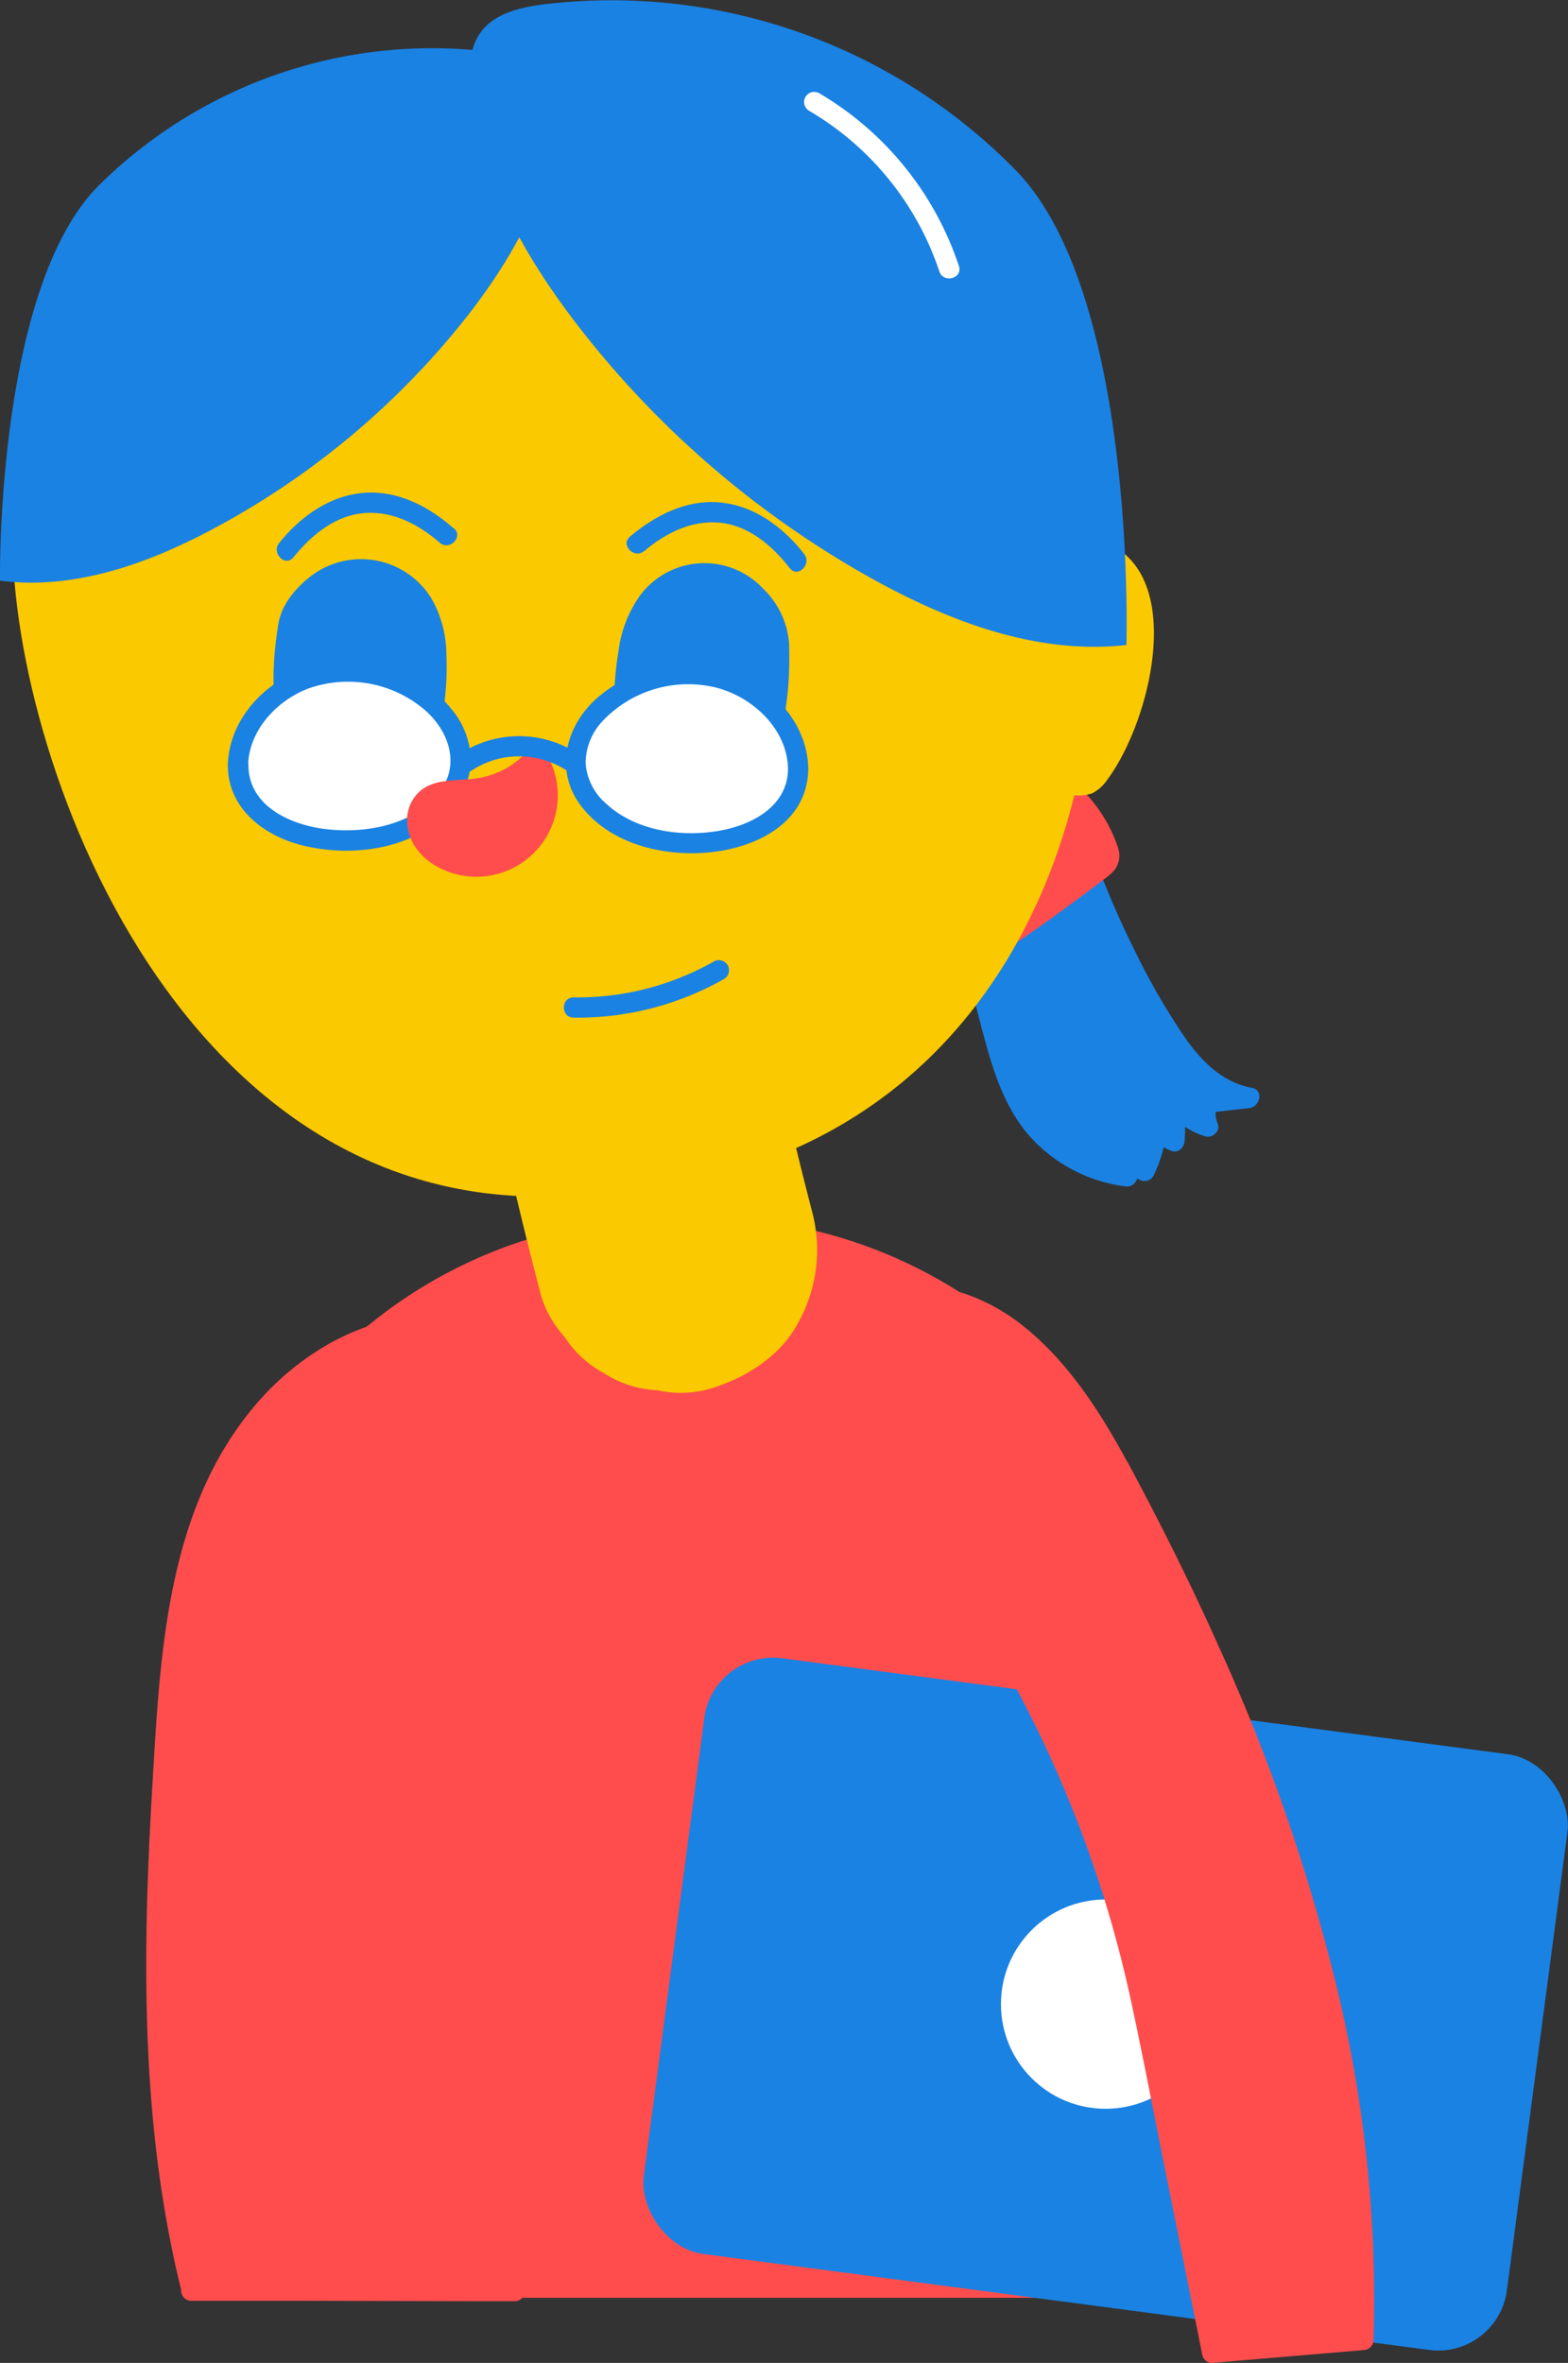<?xml version="1.0" encoding="UTF-8"?> <svg xmlns="http://www.w3.org/2000/svg" viewBox="0 0 232.33 349.97"><rect x="0" y="0" width="232.33" height="349.97" fill="#333333" stroke="none"/> <defs> <style>.cls-1{fill:#ff4d4d;}.cls-2{fill:#fbc900;}.cls-3{fill:#1a82e3;}.cls-4,.cls-5{fill:#fff;}.cls-5{stroke:#fff;stroke-miterlimit:10;}</style> </defs> <g id="Layer_2" data-name="Layer 2"> <g id="Layer_1-2" data-name="Layer 1"> <path class="cls-1" d="M99.29,180.33h5a70.49,70.49,0,0,1,70.49,70.49v89.51a0,0,0,0,1,0,0h-146a0,0,0,0,1,0,0V250.82A70.49,70.49,0,0,1,99.29,180.33Z"></path> <path class="cls-2" d="M68.15,136.4q4.71,27.45,11.74,54.42A15.9,15.9,0,0,0,83.65,198a15.89,15.89,0,0,0,5.89,5.41,15.73,15.73,0,0,0,7.81,2.49,15.94,15.94,0,0,0,8.38-.37c5.08-1.65,10-4.8,12.55-9.65a22.1,22.1,0,0,0,2.11-16.19q-7-26.94-11.74-54.42a15.8,15.8,0,0,0-3.76-7.14A15.81,15.81,0,0,0,99,112.68a15.69,15.69,0,0,0-7.81-2.49,15.8,15.8,0,0,0-8.37.38c-5.08,1.64-10,4.79-12.55,9.65l-2.12,5a21.17,21.17,0,0,0,0,11.17Z"></path> <path class="cls-3" d="M153.12,94.13a134.64,134.64,0,0,0,19.16,57.4c3,5,7,10.14,12.78,11.08l-6.21.69a4.67,4.67,0,0,0,.09,3.56,10.14,10.14,0,0,1-5.29-3.68A19.69,19.69,0,0,1,174,169a4.51,4.51,0,0,1-2.64-2.3,16.27,16.27,0,0,1-1.78,6.73l-1-4.09a10.05,10.05,0,0,1-1.65,4.89,21,21,0,0,1-14.78-8.85c-2.49-3.59-3.77-7.85-4.91-12.07a254.45,254.45,0,0,1-8.52-53.45"></path> <path class="cls-3" d="M151.62,94.13A136.86,136.86,0,0,0,158.56,126c3.49,10,8,20.08,14.06,28.83,2.92,4.23,6.76,8.29,12,9.24l.4-2.95-6.21.69a1.59,1.59,0,0,0-1.45,1.11,6.32,6.32,0,0,0,.09,4.35l1.85-1.85a8.81,8.81,0,0,1-4.39-3,1.51,1.51,0,0,0-2.74,1.16,20.18,20.18,0,0,1,.25,5.43l1.89-1.44a3.23,3.23,0,0,1-1.73-1.62c-.74-1.38-2.71-.64-2.8.76a15.29,15.29,0,0,1-1.57,6L171,173,170,169c-.41-1.74-2.81-1.2-2.94.4a9.13,9.13,0,0,1-1.44,4.13l1.29-.74A19.72,19.72,0,0,1,155,166.59c-3.5-3.77-5-8.81-6.34-13.66A253.62,253.62,0,0,1,142,119.15q-1.23-9.6-1.73-19.28c-.1-1.92-3.1-1.93-3,0a259.24,259.24,0,0,0,4.5,36.41q1.75,8.9,4.13,17.65c1.39,5.13,3.1,10.29,6.66,14.35a22.87,22.87,0,0,0,14.42,7.46,1.51,1.51,0,0,0,1.3-.74,12.48,12.48,0,0,0,1.85-5.65l-3,.4,1,4.09a1.52,1.52,0,0,0,2.75.36,19.16,19.16,0,0,0,2-7.49l-2.79.76a6.31,6.31,0,0,0,3.53,3c1,.37,1.82-.56,1.9-1.45a22.46,22.46,0,0,0-.36-6.23l-2.74,1.16a12.23,12.23,0,0,0,6.18,4.36c1,.32,2.26-.77,1.84-1.84a3.71,3.71,0,0,1-.09-2.76l-1.44,1.1,6.21-.69c1.52-.17,2.21-2.62.39-3-4.38-.78-7.55-4-10-7.54a101.25,101.25,0,0,1-7.43-12.9,133.27,133.27,0,0,1-13.38-46.59c-.19-1.9-3.19-1.92-3,0Z"></path> <path class="cls-1" d="M164.18,125.87a19.22,19.22,0,0,0-4.22-7.12c-5.43,2.62-20.39,14.67-23.88,17.42,0,0,1.37,6.92,2.73,8.63.52.66,17.71-10.77,24.63-16.37a2.59,2.59,0,0,0,.86-1A2.34,2.34,0,0,0,164.18,125.87Z"></path> <path class="cls-1" d="M165.63,125.47a21.72,21.72,0,0,0-4.61-7.78,1.54,1.54,0,0,0-1.82-.23c-4.59,2.25-8.74,5.67-12.79,8.75-3.84,2.92-7.61,5.91-11.39,8.9a1.51,1.51,0,0,0-.39,1.46,39.11,39.11,0,0,0,2.15,7.61c.48,1.13,1.17,2.44,2.62,2.08a8.27,8.27,0,0,0,2-.93,172.72,172.72,0,0,0,16.85-11.13q2.26-1.62,4.49-3.33c.67-.52,1.39-1,2-1.6a3.44,3.44,0,0,0,.87-3.8c-.55-1.85-3.45-1.06-2.9.79.19.63.14.69-.35,1.1-.23.2-.47.38-.7.57l-1.48,1.14q-1.84,1.38-3.71,2.72-4.08,2.93-8.27,5.71c-2.33,1.55-4.67,3.09-7.07,4.51-.73.44-1.47.85-2.23,1.24-.07,0-.38.22-.17.08s0,0-.12,0a2.36,2.36,0,0,1,.45,0c.11,0,.95.45.93.57,0-.12-.41-.72-.47-.86a34,34,0,0,1-2-7.29l-.39,1.46c3.67-2.89,7.32-5.8,11-8.62,4-3,8-6.36,12.54-8.56l-1.82-.24a18,18,0,0,1,3.83,6.45C163.35,128.08,166.25,127.3,165.63,125.47Z"></path> <path class="cls-2" d="M2.39,72.08C-2,99.5,20.39,175.85,78.44,177.2c65.79,1.54,83.17-50.64,83.46-80.32.24-24.21-2-47.55-20.19-63.72-13.58-12.06-33.4-21.89-62-22.45C3.35,9.21,2.39,72.08,2.39,72.08Z"></path> <path class="cls-3" d="M66.14,97a16.91,16.91,0,0,0-2.21-8.36,12.25,12.25,0,0,0-17.88-3.3c-2.42,1.88-4.34,4.32-4.79,7-3.1,18.49,4.51,24.74,7.53,26a13.46,13.46,0,0,0,9.49.42c3.39-1.34,4.92-4.38,5.88-7.28A40.32,40.32,0,0,0,66.14,97Z"></path> <path class="cls-3" d="M91.64,96.46a18,18,0,0,1,3.27-8.36,11.9,11.9,0,0,1,18.15-.93,12.63,12.63,0,0,1,3.85,8c.69,19.59-7.67,25-10.82,25.85a12.9,12.9,0,0,1-9.46-.88c-3.2-1.86-4.32-5.22-4.9-8.36A44,44,0,0,1,91.64,96.46Z"></path> <path class="cls-2" d="M167.24,82.61c7.32,7.32,2.59,25.12-3.18,32.89a6.08,6.08,0,0,1-2.24,2,6.46,6.46,0,0,1-4,0C145.5,114.93,151.66,67,167.24,82.61Z"></path> <path class="cls-3" d="M67.21,78.25c-3.59-3.17-8.14-5.59-13.07-5.27-5.22.34-9.57,3.47-12.78,7.44-1.2,1.49.91,3.62,2.12,2.12,2.67-3.3,6.25-6.28,10.66-6.56,4.15-.27,7.92,1.71,11,4.39,1.44,1.28,3.57-.84,2.12-2.12Z"></path> <path class="cls-3" d="M95.49,81.6c3.08-2.62,6.89-4.53,11-4.2,4.4.36,7.93,3.42,10.54,6.76,1.19,1.52,3.3-.62,2.12-2.12-3.14-4-7.44-7.22-12.66-7.64-4.93-.39-9.5,2-13.15,5.08-1.47,1.26.66,3.37,2.12,2.12Z"></path> <path class="cls-4" d="M35.26,113.35c0,6.63,6.52,11.05,15.91,11.13s17-5.23,17.1-11.86-7.5-13.06-16.89-13.14S35.32,106.72,35.26,113.35Z"></path> <path class="cls-3" d="M33.76,113.35c0,6.48,5.47,10.56,11.33,11.93,6.92,1.62,15.12.61,20.58-4.24a11.8,11.8,0,0,0,4.08-7.85A12,12,0,0,0,66.87,105C62.33,99.29,54,96.88,47.06,98.45s-13.14,7.57-13.3,14.9c0,1.93,3,1.93,3,0,.12-5.15,4.23-9.58,8.87-11.35A17.56,17.56,0,0,1,63,105.2c3.66,3.25,5.27,8.32,1.89,12.4-3.88,4.66-10.71,5.85-16.43,5.22-5.26-.57-11.61-3.35-11.65-9.47A1.5,1.5,0,0,0,33.76,113.35Z"></path> <path class="cls-1" d="M61.62,117.8c2.32-2.75,6.06-2,9.32-2.57a12.53,12.53,0,0,0,7.64-4.46,1.14,1.14,0,0,1,2,.27v0A12.06,12.06,0,0,1,66.13,129c-3.11-1.21-5.79-3.9-5.81-7.48A5.72,5.72,0,0,1,61.62,117.8Z"></path> <path class="cls-3" d="M69.9,114.11a12.84,12.84,0,0,1,15.63,1.22c1.41,1.32,3.53-.8,2.12-2.12a15.88,15.88,0,0,0-19.27-1.69c-1.6,1.07-.1,3.67,1.52,2.59Z"></path> <path class="cls-4" d="M118.26,114c-.05,6.62-6.7,10.94-16.09,10.87s-17-5.52-16.9-12.14S93,99.82,102.38,99.9,118.31,107.4,118.26,114Z"></path> <path class="cls-3" d="M116.76,114c-.12,5.26-5,8-9.64,8.94-5.76,1.15-12.78.25-17.25-3.86a8.73,8.73,0,0,1-3.1-6.07,9.17,9.17,0,0,1,2.55-6.25,17.45,17.45,0,0,1,16.75-4.93c5.49,1.39,10.66,6.21,10.69,12.17a1.5,1.5,0,0,0,3,0c0-6.42-4.8-11.91-10.54-14.27a20.54,20.54,0,0,0-20.61,3.53c-4.76,4.09-6.53,10.81-2.55,16.06,4.4,5.81,12.53,7.66,19.45,6.88s14.08-4.52,14.25-12.2C119.8,112.09,116.8,112.1,116.76,114Z"></path> <path class="cls-3" d="M85,150.72A43.92,43.92,0,0,0,107.28,145a1.5,1.5,0,0,0-1.52-2.59A40.88,40.88,0,0,1,85,147.72c-1.93,0-1.93,3,0,3Z"></path> <path class="cls-3" d="M81.33,11.46C79.67,9,76.48,8.22,73.55,7.79a70.17,70.17,0,0,0-59,19.77C-.63,42.87,0,86,0,86c10.85,1.42,21.74-2.43,31.4-7.57A119.4,119.4,0,0,0,69,47.12C75.61,38.71,81.24,29,82.42,18.36,82.68,16,82.67,13.43,81.33,11.46Z"></path> <path class="cls-3" d="M71.15,4.89C73.19,2,77,1.1,80.52.65A83.84,83.84,0,0,1,150.7,25.42C168.49,44,166.9,95.53,166.9,95.53,153.9,97,141,92.2,129.52,85.88A142.93,142.93,0,0,1,85.25,47.74C77.47,37.55,70.92,25.87,69.72,13.11,69.45,10.28,69.52,7.21,71.15,4.89Z"></path> <path class="cls-4" d="M119.84,16.38a43.58,43.58,0,0,1,19.34,23.81c.61,1.83,3.51,1.05,2.9-.79a46.78,46.78,0,0,0-20.73-25.61,1.5,1.5,0,0,0-1.51,2.59Z"></path> <rect class="cls-3" x="99.31" y="252.33" width="129" height="89" rx="10.27" transform="translate(40.32 -18.91) rotate(7.53)"></rect> <circle class="cls-5" cx="163.81" cy="296.83" r="15"></circle> <path class="cls-1" d="M165.85,217.47c-7.17-13.28-18.07-28.1-33.85-25.21a12.44,12.44,0,0,0-9.82,8.18c-2.61,8.15,4.93,14.93,10.64,20.9a94,94,0,0,1,8.38,10.56,177.51,177.51,0,0,1,28.44,67l10,49.58,22.42-1.9C203.74,301.3,187.33,257.28,165.85,217.47Z"></path> <path class="cls-1" d="M167.14,216.72c-4.08-7.55-8.94-15.17-15.77-20.52-6.53-5.12-15.82-7.89-23.68-4.07a13.25,13.25,0,0,0-7.43,10.11c-.58,4.47,1.49,8.6,4.14,12.06,2.84,3.71,6.36,6.81,9.39,10.35a123.05,123.05,0,0,1,9.65,13.27,177.15,177.15,0,0,1,24.22,58.8c1.75,8.11,3.29,16.28,4.93,24.43l5.47,27.21.1.51a1.51,1.51,0,0,0,1.44,1.1l22.42-1.9a1.54,1.54,0,0,0,1.5-1.5,196.3,196.3,0,0,0-5.5-52.45,284.14,284.14,0,0,0-17.52-50.44c-4.1-9.15-8.59-18.13-13.36-27-.91-1.7-3.5-.19-2.59,1.51a363.2,363.2,0,0,1,21.92,48A233.87,233.87,0,0,1,199.17,317a182.62,182.62,0,0,1,1.35,29.57l1.5-1.5L179.6,347l1.45,1.1-4.49-22.35-5.35-26.62a183.06,183.06,0,0,0-18-50.48,145.75,145.75,0,0,0-17.32-26.09c-2.9-3.39-6.31-6.35-9-9.9-2.55-3.32-4.58-7.36-3.3-11.61,2.59-8.6,13.94-8.94,20.74-5.73,7.53,3.55,12.89,10.62,17.14,17.54,1.09,1.77,2.11,3.57,3.1,5.4S168.06,218.42,167.14,216.72Z"></path> <path class="cls-1" d="M28.41,339.22c-7-28-5.62-57-3.61-85.79.8-11.59,2.41-23.36,7.43-33.84s13.93-19.6,25.2-22.44A9.88,9.88,0,0,1,63.1,197c3.33,1.18,4.84,5,5.88,8.35,12.84,41.58,15.18,91.14,7.33,134Z"></path> <path class="cls-1" d="M29.85,338.82c-5.22-20.92-5.73-42.59-4.81-64,.45-10.49.88-21.11,2.24-31.53,1.25-9.63,3.69-19.37,8.88-27.69C40.57,208.49,47,202.32,55,199.47c2.06-.74,4.44-1.56,6.65-1.25,2.05.28,3.39,1.78,4.32,3.52A29.79,29.79,0,0,1,68,207.4c.69,2.32,1.36,4.65,2,7A279.18,279.18,0,0,1,79,272.79,291.8,291.8,0,0,1,76,332q-.54,3.47-1.17,6.93l1.45-1.1-16.22,0-25.72-.06h-6a1.5,1.5,0,0,0,0,3l16.21,0,25.73.06h6a1.5,1.5,0,0,0,1.44-1.1,290.59,290.59,0,0,0,4.43-61.13,288.35,288.35,0,0,0-8.25-61.05c-1.18-4.71-2.38-9.48-4-14.06-1.4-4-3.77-7.85-8.34-8.28a17.18,17.18,0,0,0-7.07,1.24,34.65,34.65,0,0,0-5.92,2.68,40.57,40.57,0,0,0-10,8.13C24.59,222.93,23.73,245,22.55,264.94c-1.32,22.25-1.66,44.76,2.64,66.73q.78,4,1.77,7.95C27.43,341.49,30.32,340.69,29.85,338.82Z"></path> </g> </g> </svg> 